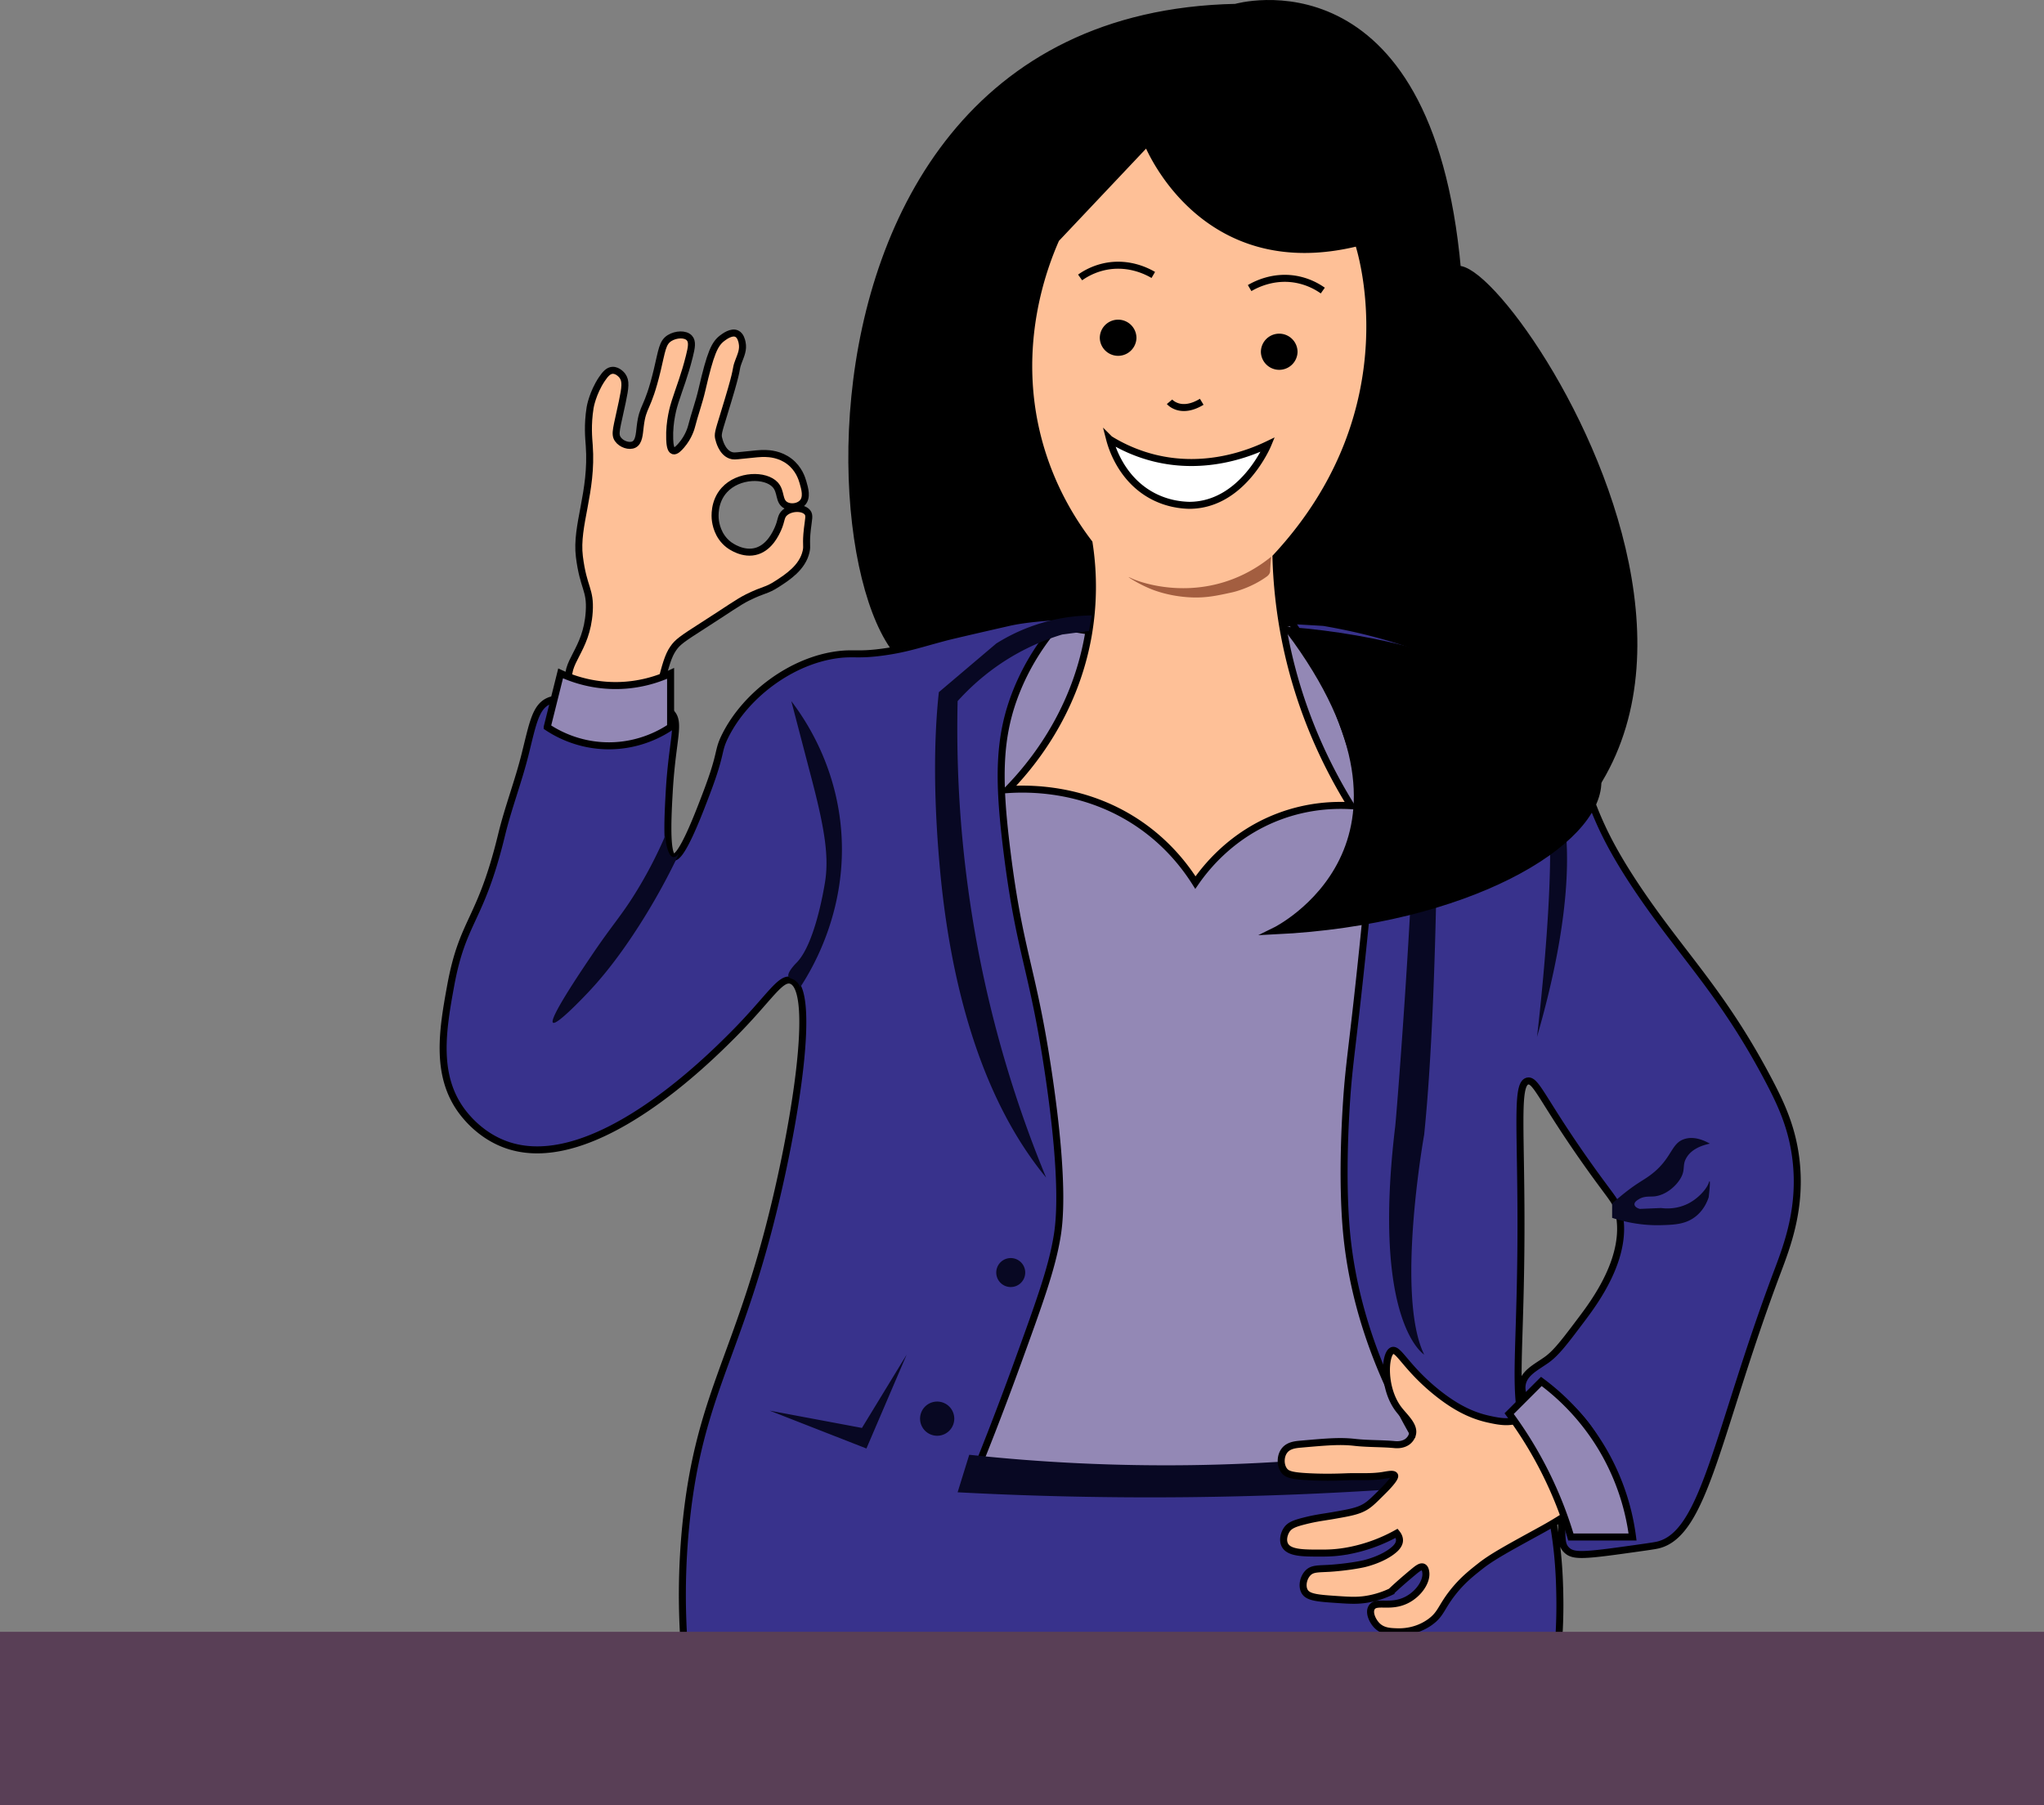 <svg xmlns="http://www.w3.org/2000/svg" xmlns:xlink="http://www.w3.org/1999/xlink" xml:space="preserve" width="291.83" height="257.774"><rect width="100%" height="100%" fill="#808080" stroke="none"/><defs><path id="a" d="M0 0h291.83v257.774H0z"/></defs><clipPath id="b"><use xlink:href="#a" overflow="visible"/></clipPath><path d="M138.127 92.072c-18.886 25.254-36.749-89.446 38.298-91.022 0 0 27.574-8.042 31.66 37.405 8.454-.791 65.227 87.159-26.043 94.468 0 0 25.021-12.254 2.042-42.894z" clip-path="url(#b)"/><path fill="none" stroke="#000" stroke-miterlimit="10" d="M138.127 92.072c-18.886 25.254-36.749-89.446 38.298-91.022 0 0 27.574-8.042 31.66 37.405 8.454-.791 65.227 87.159-26.043 94.468 0 0 25.021-12.254 2.042-42.894z" clip-path="url(#b)"/><path fill="#38328C" d="M222.511 234.604H97.66c-.286-4.184-.459-10.47.383-18 1.886-16.872 6.917-22.592 11.84-41.65 3.599-13.93 6.786-33.613 3.096-34.946-1.562-.563-3.166 2.591-8.426 7.852-3.469 3.471-19.711 19.719-31.978 15.702-3.689-1.207-5.903-3.882-6.702-4.979-3.754-5.146-2.67-11.589-1.532-17.809 1.742-9.52 4.249-9.097 7.276-21.574.939-3.869 2.385-7.602 3.349-11.465 1.093-4.376 1.481-6.776 3.353-7.62 1.882-.849 3.066.864 7.086 1.595 5.919 1.077 8.517-1.699 10.34 0 1.492 1.391.245 3.713-.192 11.298-.178 3.112-.525 9.137.575 9.383 1.18.264 3.631-6.205 4.787-9.255 2.246-5.926 1.453-5.751 2.681-8.17 2.953-5.818 9.486-10.665 16.069-11.49 2.288-.286 2.926.122 6.527-.383 3.208-.449 5.024-1.098 8.808-2.106 0 0 1.196-.319 9.053-2.106 8.64-1.967 33.562-.689 44.936 0 18.714 3.213 28.159 10.631 33.33 16.851 5.906 7.103 3.077 8.841 11.873 21.762 6.232 9.154 11.9 14.521 18.383 26.876 1.747 3.329 3.282 6.649 3.83 11.106.861 7.009-1.257 12.446-2.681 16.237-8.592 22.867-10.309 37.335-17.043 38.911-.525.123-2.073.338-5.17.767-5.639.78-6.914.777-7.778 0-.962-.866-.624-1.979-.839-4.597-.438-5.339-2.83-12.722-4.979-16.659-.242-.443-.778-1.387-.574-2.488.3-1.627 1.991-2.419 3.446-3.447 1.396-.987 2.591-2.573 4.979-5.745 1.859-2.469 6.785-9.011 5.362-15.319-.388-1.714-.888-1.837-4.597-7.085-6.328-8.957-7.234-11.943-8.425-11.681-1.769.39-.841 7.217-.958 23.362-.13 18.063-1.383 22.095 1.341 29.105.714 1.838 2.131 4.987 3.101 9.767.98 4.835 1.076 9.23 1.112 11.298a73 73 0 0 1-.191 6.702" clip-path="url(#b)"/><path fill="none" stroke="#000" stroke-miterlimit="10" d="M222.511 234.604H97.66c-.286-4.184-.459-10.47.383-18 1.886-16.872 6.917-22.592 11.84-41.65 3.599-13.93 6.786-33.613 3.096-34.946-1.562-.563-3.166 2.591-8.426 7.852-3.469 3.471-19.711 19.719-31.978 15.702-3.689-1.207-5.903-3.882-6.702-4.979-3.754-5.146-2.67-11.589-1.532-17.809 1.742-9.52 4.249-9.097 7.276-21.574.939-3.869 2.385-7.602 3.349-11.465 1.093-4.376 1.481-6.776 3.353-7.62 1.882-.849 3.066.864 7.086 1.595 5.919 1.077 8.517-1.699 10.34 0 1.492 1.391.245 3.713-.192 11.298-.178 3.112-.525 9.137.575 9.383 1.18.264 3.631-6.205 4.787-9.255 2.246-5.926 1.453-5.751 2.681-8.17 2.953-5.818 9.486-10.665 16.069-11.49 2.288-.286 2.926.122 6.527-.383 3.208-.449 5.024-1.098 8.808-2.106 0 0 1.196-.319 9.053-2.106 8.64-1.967 33.562-.689 44.936 0 18.714 3.213 28.159 10.631 33.33 16.851 5.906 7.103 3.077 8.841 11.873 21.762 6.232 9.154 11.9 14.521 18.383 26.876 1.747 3.329 3.282 6.649 3.83 11.106.861 7.009-1.257 12.446-2.681 16.237-8.592 22.867-10.309 37.335-17.043 38.911-.525.123-2.073.338-5.17.767-5.639.78-6.914.777-7.778 0-.962-.866-.624-1.979-.839-4.597-.438-5.339-2.83-12.722-4.979-16.659-.242-.443-.778-1.387-.574-2.488.3-1.627 1.991-2.419 3.446-3.447 1.396-.987 2.591-2.573 4.979-5.745 1.859-2.469 6.785-9.011 5.362-15.319-.388-1.714-.888-1.837-4.597-7.085-6.328-8.957-7.234-11.943-8.425-11.681-1.769.39-.841 7.217-.958 23.362-.13 18.063-1.383 22.095 1.341 29.105.714 1.838 2.131 4.987 3.101 9.767.98 4.835 1.076 9.23 1.112 11.298a73 73 0 0 1-.191 6.702z" clip-path="url(#b)"/><path fill="#9388B5" d="M138.638 211.817c1.652-4.031 3.95-9.81 6.511-16.852 3.304-9.087 4.972-13.722 5.744-18.191.317-1.836 1.171-7.395-1.149-23.17-2.277-15.495-4.157-17.313-6-32.234-1.229-9.957-1.254-16.122 1.405-22.723 1.711-4.25 4.005-7.367 5.685-9.34a80 80 0 0 0 19.592 1.489 80 80 0 0 0 13.979-1.915 67 67 0 0 1 7.773 15.728c1.041 3.068 3.072 9.205 3.396 17.399.069 1.739.049 3.274-1.021 13.597-1.464 14.113-1.93 16.088-2.299 21.639-.115 1.741-.729 10.978 0 18.765.673 7.164 3.094 19.613 13.021 34.32a1192 1192 0 0 1-66.637 1.488" clip-path="url(#b)"/><path fill="none" stroke="#000" stroke-miterlimit="10" d="M138.638 211.817c1.652-4.031 3.95-9.81 6.511-16.852 3.304-9.087 4.972-13.722 5.744-18.191.317-1.836 1.171-7.395-1.149-23.17-2.277-15.495-4.157-17.313-6-32.234-1.229-9.957-1.254-16.122 1.405-22.723 1.711-4.25 4.005-7.367 5.685-9.34a80 80 0 0 0 19.592 1.489 80 80 0 0 0 13.979-1.915 67 67 0 0 1 7.773 15.728c1.041 3.068 3.072 9.205 3.396 17.399.069 1.739.049 3.274-1.021 13.597-1.464 14.113-1.93 16.088-2.299 21.639-.115 1.741-.729 10.978 0 18.765.673 7.164 3.094 19.613 13.021 34.32a1192 1192 0 0 1-66.637 1.488z" clip-path="url(#b)"/><path fill="#FEC097" d="M143.872 112.752c3.066-3.137 9.478-10.6 11.489-21.957a40.6 40.6 0 0 0 .129-13.261c-2.383-3.122-5.515-8.096-7.278-14.825-3.516-13.425.824-24.679 2.555-28.595l13.021-13.788s7.659 19.915 30.127 14.298c0 0 8.171 23.49-11.744 44.937.098 3.53.472 7.533 1.341 11.872 2.048 10.222 6.021 18.19 9.383 23.617-2.308-.135-6.051-.044-10.251 1.532-6.811 2.554-10.57 7.415-11.97 9.447-1.43-2.264-3.857-5.437-7.725-8.149-7.832-5.494-16.173-5.323-19.077-5.128" clip-path="url(#b)"/><path fill="none" stroke="#000" stroke-miterlimit="10" d="M143.872 112.752c3.066-3.137 9.478-10.6 11.489-21.957a40.6 40.6 0 0 0 .129-13.261c-2.383-3.122-5.515-8.096-7.278-14.825-3.516-13.425.824-24.679 2.555-28.595l13.021-13.788s7.659 19.915 30.127 14.298c0 0 8.171 23.49-11.744 44.937.098 3.53.472 7.533 1.341 11.872 2.048 10.222 6.021 18.19 9.383 23.617-2.308-.135-6.051-.044-10.251 1.532-6.811 2.554-10.57 7.415-11.97 9.447-1.43-2.264-3.857-5.437-7.725-8.149-7.832-5.494-16.173-5.323-19.077-5.128z" clip-path="url(#b)"/><path fill="#FFF" d="M158.426 62.71a22.3 22.3 0 0 0 6.318 2.681c7.527 1.884 13.917-.781 16.277-1.915 0 0-3.575 8.681-11.234 8.681-1.227-.029-3.117-.252-5.106-1.277-4.66-2.402-6.011-7.228-6.255-8.17" clip-path="url(#b)"/><path fill="none" stroke="#000" stroke-miterlimit="10" d="M158.426 62.71a22.3 22.3 0 0 0 6.318 2.681c7.527 1.884 13.917-.781 16.277-1.915 0 0-3.575 8.681-11.234 8.681-1.227-.029-3.117-.252-5.106-1.277-4.66-2.402-6.011-7.228-6.255-8.17z" clip-path="url(#b)"/><path d="M185.256 50.263a2.618 2.618 0 0 1-5.234 0 2.617 2.617 0 0 1 5.234 0M162.256 48.263a2.618 2.618 0 0 1-5.234 0 2.617 2.617 0 0 1 5.234 0" clip-path="url(#b)"/><path fill="none" stroke="#000" stroke-miterlimit="10" d="M154.213 39.618a9.5 9.5 0 0 1 3.918-1.623c3.231-.537 5.751.811 6.529 1.268M188.861 41.492a9.5 9.5 0 0 0-3.918-1.623c-3.231-.537-5.751.811-6.528 1.268M166.979 57.372s1.555 1.851 4.596 0" clip-path="url(#b)"/><path fill="#A35E40" d="M181.489 79.498c-2.659 2.165-5.21 3.161-6.773 3.638-6.563 2.005-12.168-.093-13.053-.504-.093-.043-.515-.244-.524-.225-.02.037 1.408.965 3.078 1.659.478.198 2.688 1.09 5.768 1.234 2.206.103 3.73-.231 5.995-.728 0 0 2.589-.567 4.918-2.271.3-.219.399-.505.399-.505a1 1 0 0 0 .049-.263c.006-.337.058-1.049.143-2.035" clip-path="url(#b)"/><path fill="#080823" d="M95.042 119.199a62 62 0 0 1-4.191 8.106c-2.192 3.569-3.294 4.543-6.511 9.32-1.562 2.318-6.006 8.915-5.386 9.409.513.408 4.268-3.537 4.875-4.175 1.535-1.613 4.048-4.449 7.277-9.467a93 93 0 0 0 5.872-10.577c-.433.574-.729.589-.85.574-.646-.078-.982-1.578-1.065-2.361a5 5 0 0 1-.021-.829M155.878 87.874a26.2 26.2 0 0 0-13.639 4.016l-8.196 6.948c-.768 7.084-.731 15.761.191 25.612 1.341 14.314 5.171 31.644 15.128 43.708a167.4 167.4 0 0 1-7.851-23.985c-4.173-16.995-5.062-32.161-4.787-44.058 2.022-2.243 5.169-5.143 9.651-7.404a32.4 32.4 0 0 1 5.285-2.107l3.818-.505q.198-1.114.4-2.225M115.915 111.349l-2.936-11.234c2.051 2.697 5.98 8.641 6.989 17.154 1.435 12.107-4.017 21.113-5.713 23.697a2.26 2.26 0 0 0-.684-.915c-.47-.363-.834-.31-.975-.553-.335-.578 1.082-1.977 1.085-1.979 2.597-2.562 3.886-10.214 4.085-11.393.603-3.58.07-7.428-1.851-14.777M109.883 201.43l13.819 5.408 5.745-13.405-6.383 10.468q-6.59-1.234-13.181-2.471M146.375 181.714a2.068 2.068 0 1 1-4.136 0 2.068 2.068 0 0 1 4.136 0M136.245 202.577a2.44 2.44 0 1 1-4.883 0 2.44 2.44 0 0 1 2.442-2.44 2.44 2.44 0 0 1 2.441 2.44M201.403 102.667h3.862s.276 37.915-1.932 59.362c0 0-4.127 22.978.006 31.403 0 0-7.506-4.558-4.144-32.553.277-2.296 4.415-55.53 2.208-58.212M221.745 111.476s5.744 8.809-2.299 36.574c0 0 4.214-35.042 0-36.574zM201.803 212.455a520.605 520.605 0 0 1-65.08.637l1.66-5.36a261.6 261.6 0 0 0 63.42-.895zM230.17 171.859c.388-.349.982-.872 1.736-1.471 1.908-1.516 2.677-1.808 3.753-2.614 3.172-2.378 2.85-4.605 4.979-5.168.725-.192 1.855-.222 3.488.7-1.107.235-2.618.751-3.36 2.042-.608 1.057-.114 1.61-.767 2.809-.625 1.149-2.123 2.523-3.83 2.682-.682.063-1.417-.077-2.211.417-.208.129-.626.39-.598.731.022.277.332.532.766.639q1.512-.065 3.022-.129c.598.081 2.349.237 4.127-.766 1.332-.751 2.405-1.999 2.681-2.808.02-.055.085-.257.128-.25.145.023-.128 2.292-.128 2.292-.233.694-.727 1.807-1.787 2.681-1.433 1.182-3.078 1.249-5.021 1.301-1.569.042-4.028-.081-6.979-1.045v-2.043z" clip-path="url(#b)"/><path fill="#FEC097" d="M81.319 97.689c-.852-3.169 2.446-4.677 2.808-10.34.207-3.231-.831-3.295-1.404-7.851-.565-4.494 1.898-9.197 1.406-15.894-.073-.998-.278-2.914.126-5.409.018-.109.355-2.067 1.66-4.038.558-.843.998-1.248 1.532-1.277.779-.041 1.369.719 1.404.766.561.752.423 1.697 0 3.726-.788 3.773-1.162 4.578-.638 5.338.509.739 1.634 1.098 2.298.766.721-.361.765-1.474.893-2.553.378-3.19 1.032-2.237 2.426-8.044.693-2.891.734-3.97 1.787-4.616.877-.537 2.223-.631 2.808 0 .473.51.318 1.348 0 2.617-.7 2.797-1.364 4.37-2.042 6.492-.18.563-.862 2.754-.766 5.338.027.727.117 1.536.51 1.66.368.115.844-.417 1.149-.766 1.081-1.235 1.425-2.588 1.449-2.681.446-1.758 1.08-3.467 1.488-5.234 1.231-5.334 1.815-6.59 2.936-7.426.295-.22 1.297-.968 2.042-.617.557.262.712 1.016.766 1.277.207.998-.165 1.76-.51 2.681-.486 1.295-.049.586-1.022 3.957-.24.832-.66 2.241-1.149 3.83-.688 2.24-.845 2.673-.638 3.319.034.106.4 1.83 1.66 2.298.393.146.633.115 1.719 0 1.761-.187 2.642-.28 3.259-.255.551.022 2.069.083 3.447 1.149 1.337 1.033 1.76 2.406 1.915 2.936.275.94.641 2.19-.07 2.954-.553.593-1.626.752-2.355.365-1.085-.576-.615-1.938-1.532-2.936-1.38-1.502-5.254-1.474-7.277.766-1.529 1.693-1.314 3.888-1.277 4.213.057.496.296 2.326 1.915 3.574.187.144 2.083 1.56 4.085.894 1.783-.594 2.647-2.504 2.937-3.144.561-1.24.361-1.798 1.021-2.346.927-.769 2.628-.755 3.208 0 .325.424.152.891-.017 2.346-.261 2.258.021 2.313-.185 3.229-.514 2.288-2.656 3.67-4.155 4.638-1.589 1.026-1.739.705-4.213 1.927-1.313.649-2.934 1.825-6.255 3.945-3.161 2.019-3.726 2.435-4.341 3.32-.739 1.064-1.098 2.426-1.787 5.106-1.047 4.078-.775 4.553-1.404 5.106-2.33 2.05-10.415-.638-11.617-5.106" clip-path="url(#b)"/><path fill="none" stroke="#000" stroke-miterlimit="10" d="M81.319 97.689c-.852-3.169 2.446-4.677 2.808-10.34.207-3.231-.831-3.295-1.404-7.851-.565-4.494 1.898-9.197 1.406-15.894-.073-.998-.278-2.914.126-5.409.018-.109.355-2.067 1.66-4.038.558-.843.998-1.248 1.532-1.277.779-.041 1.369.719 1.404.766.561.752.423 1.697 0 3.726-.788 3.773-1.162 4.578-.638 5.338.509.739 1.634 1.098 2.298.766.721-.361.765-1.474.893-2.553.378-3.19 1.032-2.237 2.426-8.044.693-2.891.734-3.97 1.787-4.616.877-.537 2.223-.631 2.808 0 .473.51.318 1.348 0 2.617-.7 2.797-1.364 4.37-2.042 6.492-.18.563-.862 2.754-.766 5.338.027.727.117 1.536.51 1.66.368.115.844-.417 1.149-.766 1.081-1.235 1.425-2.588 1.449-2.681.446-1.758 1.08-3.467 1.488-5.234 1.231-5.334 1.815-6.59 2.936-7.426.295-.22 1.297-.968 2.042-.617.557.262.712 1.016.766 1.277.207.998-.165 1.76-.51 2.681-.486 1.295-.049.586-1.022 3.957-.24.832-.66 2.241-1.149 3.83-.688 2.24-.845 2.673-.638 3.319.034.106.4 1.83 1.66 2.298.393.146.633.115 1.719 0 1.761-.187 2.642-.28 3.259-.255.551.022 2.069.083 3.447 1.149 1.337 1.033 1.76 2.406 1.915 2.936.275.94.641 2.19-.07 2.954-.553.593-1.626.752-2.355.365-1.085-.576-.615-1.938-1.532-2.936-1.38-1.502-5.254-1.474-7.277.766-1.529 1.693-1.314 3.888-1.277 4.213.057.496.296 2.326 1.915 3.574.187.144 2.083 1.56 4.085.894 1.783-.594 2.647-2.504 2.937-3.144.561-1.24.361-1.798 1.021-2.346.927-.769 2.628-.755 3.208 0 .325.424.152.891-.017 2.346-.261 2.258.021 2.313-.185 3.229-.514 2.288-2.656 3.67-4.155 4.638-1.589 1.026-1.739.705-4.213 1.927-1.313.649-2.934 1.825-6.255 3.945-3.161 2.019-3.726 2.435-4.341 3.32-.739 1.064-1.098 2.426-1.787 5.106-1.047 4.078-.775 4.553-1.404 5.106-2.33 2.05-10.415-.638-11.617-5.106z" clip-path="url(#b)"/><path fill="#FEC097" d="M219.471 198.686c-1.093.507-.459 2.532-2.17 3.701-1.41.964-3.23.6-4.788.256-2.329-.515-4.661-1.614-7.428-3.848-4.348-3.51-5.432-6.313-6.319-5.937-1.075.456-1.396 5.378.958 8.426.819 1.06 2.27 2.293 1.938 3.529a1.97 1.97 0 0 1-.766 1.085c-.726.484-1.558.403-1.787.383-1.889-.178-3.797-.106-5.682-.319-2.107-.239-3.979-.074-7.723.255-.759.067-1.719.165-2.298.895-.619.777-.65 2.087-.064 2.872.409.547 1.065.769 3.639.893 1.99.097 3.687.064 5.298 0 1.724-.067 3.468.086 5.171-.19.755-.123 1.496-.289 1.659 0 .045.079.169.41-1.659 2.233-1.197 1.193-1.79 1.796-2.464 2.21-1.074.659-2.265.867-4.646 1.283-1.469.256-2.369.333-4.086.766-1.491.375-2.138.651-2.553 1.276-.365.55-.62 1.473-.255 2.17.598 1.145 2.586 1.147 4.979 1.149 1.117.002 2.442-.005 4.34-.384a23 23 0 0 0 6.643-2.448c.171.212.425.594.402 1.063-.025.573-.515 1.045-.701 1.213-1.669 1.496-4.429 2.088-4.429 2.088-2.236.48-4.716.632-4.851.64-1.665.096-2.44.021-3.064.638-.651.645-.944 1.852-.507 2.651.487.89 1.94.985 4.847 1.179 1.766.117 2.912.184 4.47-.128a13 13 0 0 0 3.023-1.003v-.001l.001-.001c.04-.039 1.025-1.011 3.188-2.81.561-.467 1.052-.861 1.406-.699.321.146.369.677.383.83.114 1.268-1.011 2.942-2.642 3.812-2.4 1.28-4.477.054-5.105 1.149-.423.734.147 1.925.766 2.553.81.823 1.875.861 2.809.893.612.022 2.735.066 4.76-1.383 1.581-1.132 1.558-2.068 3.243-4.216 1.384-1.762 2.713-2.801 4.021-3.829 1.584-1.245 3.737-2.426 8.043-4.788.812-.444 1.943-1.058 3.447-2.005 2.367-1.49 3.236-2.282 3.562-2.59.537-.507 1.87-1.767 2.374-2.873 2.083-4.58-6.761-13.857-9.383-12.639" clip-path="url(#b)"/><path fill="none" stroke="#000" stroke-miterlimit="10" d="M219.471 198.686c-1.093.507-.459 2.532-2.17 3.701-1.41.964-3.23.6-4.788.256-2.329-.515-4.661-1.614-7.428-3.848-4.348-3.51-5.432-6.313-6.319-5.937-1.075.456-1.396 5.378.958 8.426.819 1.06 2.27 2.293 1.938 3.529a1.97 1.97 0 0 1-.766 1.085c-.726.484-1.558.403-1.787.383-1.889-.178-3.797-.106-5.682-.319-2.107-.239-3.979-.074-7.723.255-.759.067-1.719.165-2.298.895-.619.777-.65 2.087-.064 2.872.409.547 1.065.769 3.639.893 1.99.097 3.687.064 5.298 0 1.724-.067 3.468.086 5.171-.19.755-.123 1.496-.289 1.659 0 .045.079.169.41-1.659 2.233-1.197 1.193-1.79 1.796-2.464 2.21-1.074.659-2.265.867-4.646 1.283-1.469.256-2.369.333-4.086.766-1.491.375-2.138.651-2.553 1.276-.365.55-.62 1.473-.255 2.17.598 1.145 2.586 1.147 4.979 1.149 1.117.002 2.442-.005 4.34-.384a23 23 0 0 0 6.643-2.448c.171.212.425.594.402 1.063-.025.573-.515 1.045-.701 1.213-1.669 1.496-4.429 2.088-4.429 2.088-2.236.48-4.716.632-4.851.64-1.665.096-2.44.021-3.064.638-.651.645-.944 1.852-.507 2.651.487.89 1.94.985 4.847 1.179 1.766.117 2.912.184 4.47-.128a13 13 0 0 0 3.023-1.003v-.001l.001-.001c.04-.039 1.025-1.011 3.188-2.81.561-.467 1.052-.861 1.406-.699.321.146.369.677.383.83.114 1.268-1.011 2.942-2.642 3.812-2.4 1.28-4.477.054-5.105 1.149-.423.734.147 1.925.766 2.553.81.823 1.875.861 2.809.893.612.022 2.735.066 4.76-1.383 1.581-1.132 1.558-2.068 3.243-4.216 1.384-1.762 2.713-2.801 4.021-3.829 1.584-1.245 3.737-2.426 8.043-4.788.812-.444 1.943-1.058 3.447-2.005 2.367-1.49 3.236-2.282 3.562-2.59.537-.507 1.87-1.767 2.374-2.873 2.083-4.58-6.761-13.857-9.383-12.639z" clip-path="url(#b)"/><path fill="#9388B5" d="m78.127 103.816 1.915-7.66c1.556.72 4.61 1.878 8.575 1.724a18.7 18.7 0 0 0 7.127-1.724v7.66c-1.153.773-4.325 2.681-8.808 2.681-4.483.001-7.655-1.908-8.809-2.681" clip-path="url(#b)"/><path fill="none" stroke="#000" stroke-miterlimit="10" d="m78.127 103.816 1.915-7.66c1.556.72 4.61 1.878 8.575 1.724a18.7 18.7 0 0 0 7.127-1.724v7.66c-1.153.773-4.325 2.681-8.808 2.681-4.483.001-7.655-1.908-8.809-2.681z" clip-path="url(#b)"/><path fill="#9388B5" d="m215.468 201.859 4.597-4.596a32.9 32.9 0 0 1 8.425 9.191 33 33 0 0 1 4.596 13.021h-8.809a56.9 56.9 0 0 0-8.809-17.616" clip-path="url(#b)"/><path fill="none" stroke="#000" stroke-miterlimit="10" d="m215.468 201.859 4.597-4.596a32.9 32.9 0 0 1 8.425 9.191 33 33 0 0 1 4.596 13.021h-8.809a56.9 56.9 0 0 0-8.809-17.616z" clip-path="url(#b)"/><path d="M228.136 111.64c-.015 8.671-18.543 19.942-46.094 21.283 0 0 25.022-12.255 2.043-42.893 26.155 2.115 44.066 13.076 44.051 21.61" clip-path="url(#b)"/><path fill="none" stroke="#000" stroke-miterlimit="10" d="M228.136 111.64c-.015 8.671-18.543 19.942-46.094 21.283 0 0 25.022-12.255 2.043-42.893 26.155 2.115 44.066 13.076 44.051 21.61z" clip-path="url(#b)"/><path fill="#593F56" d="M0 233.014h291.83v24.76H0z" clip-path="url(#b)"/></svg>